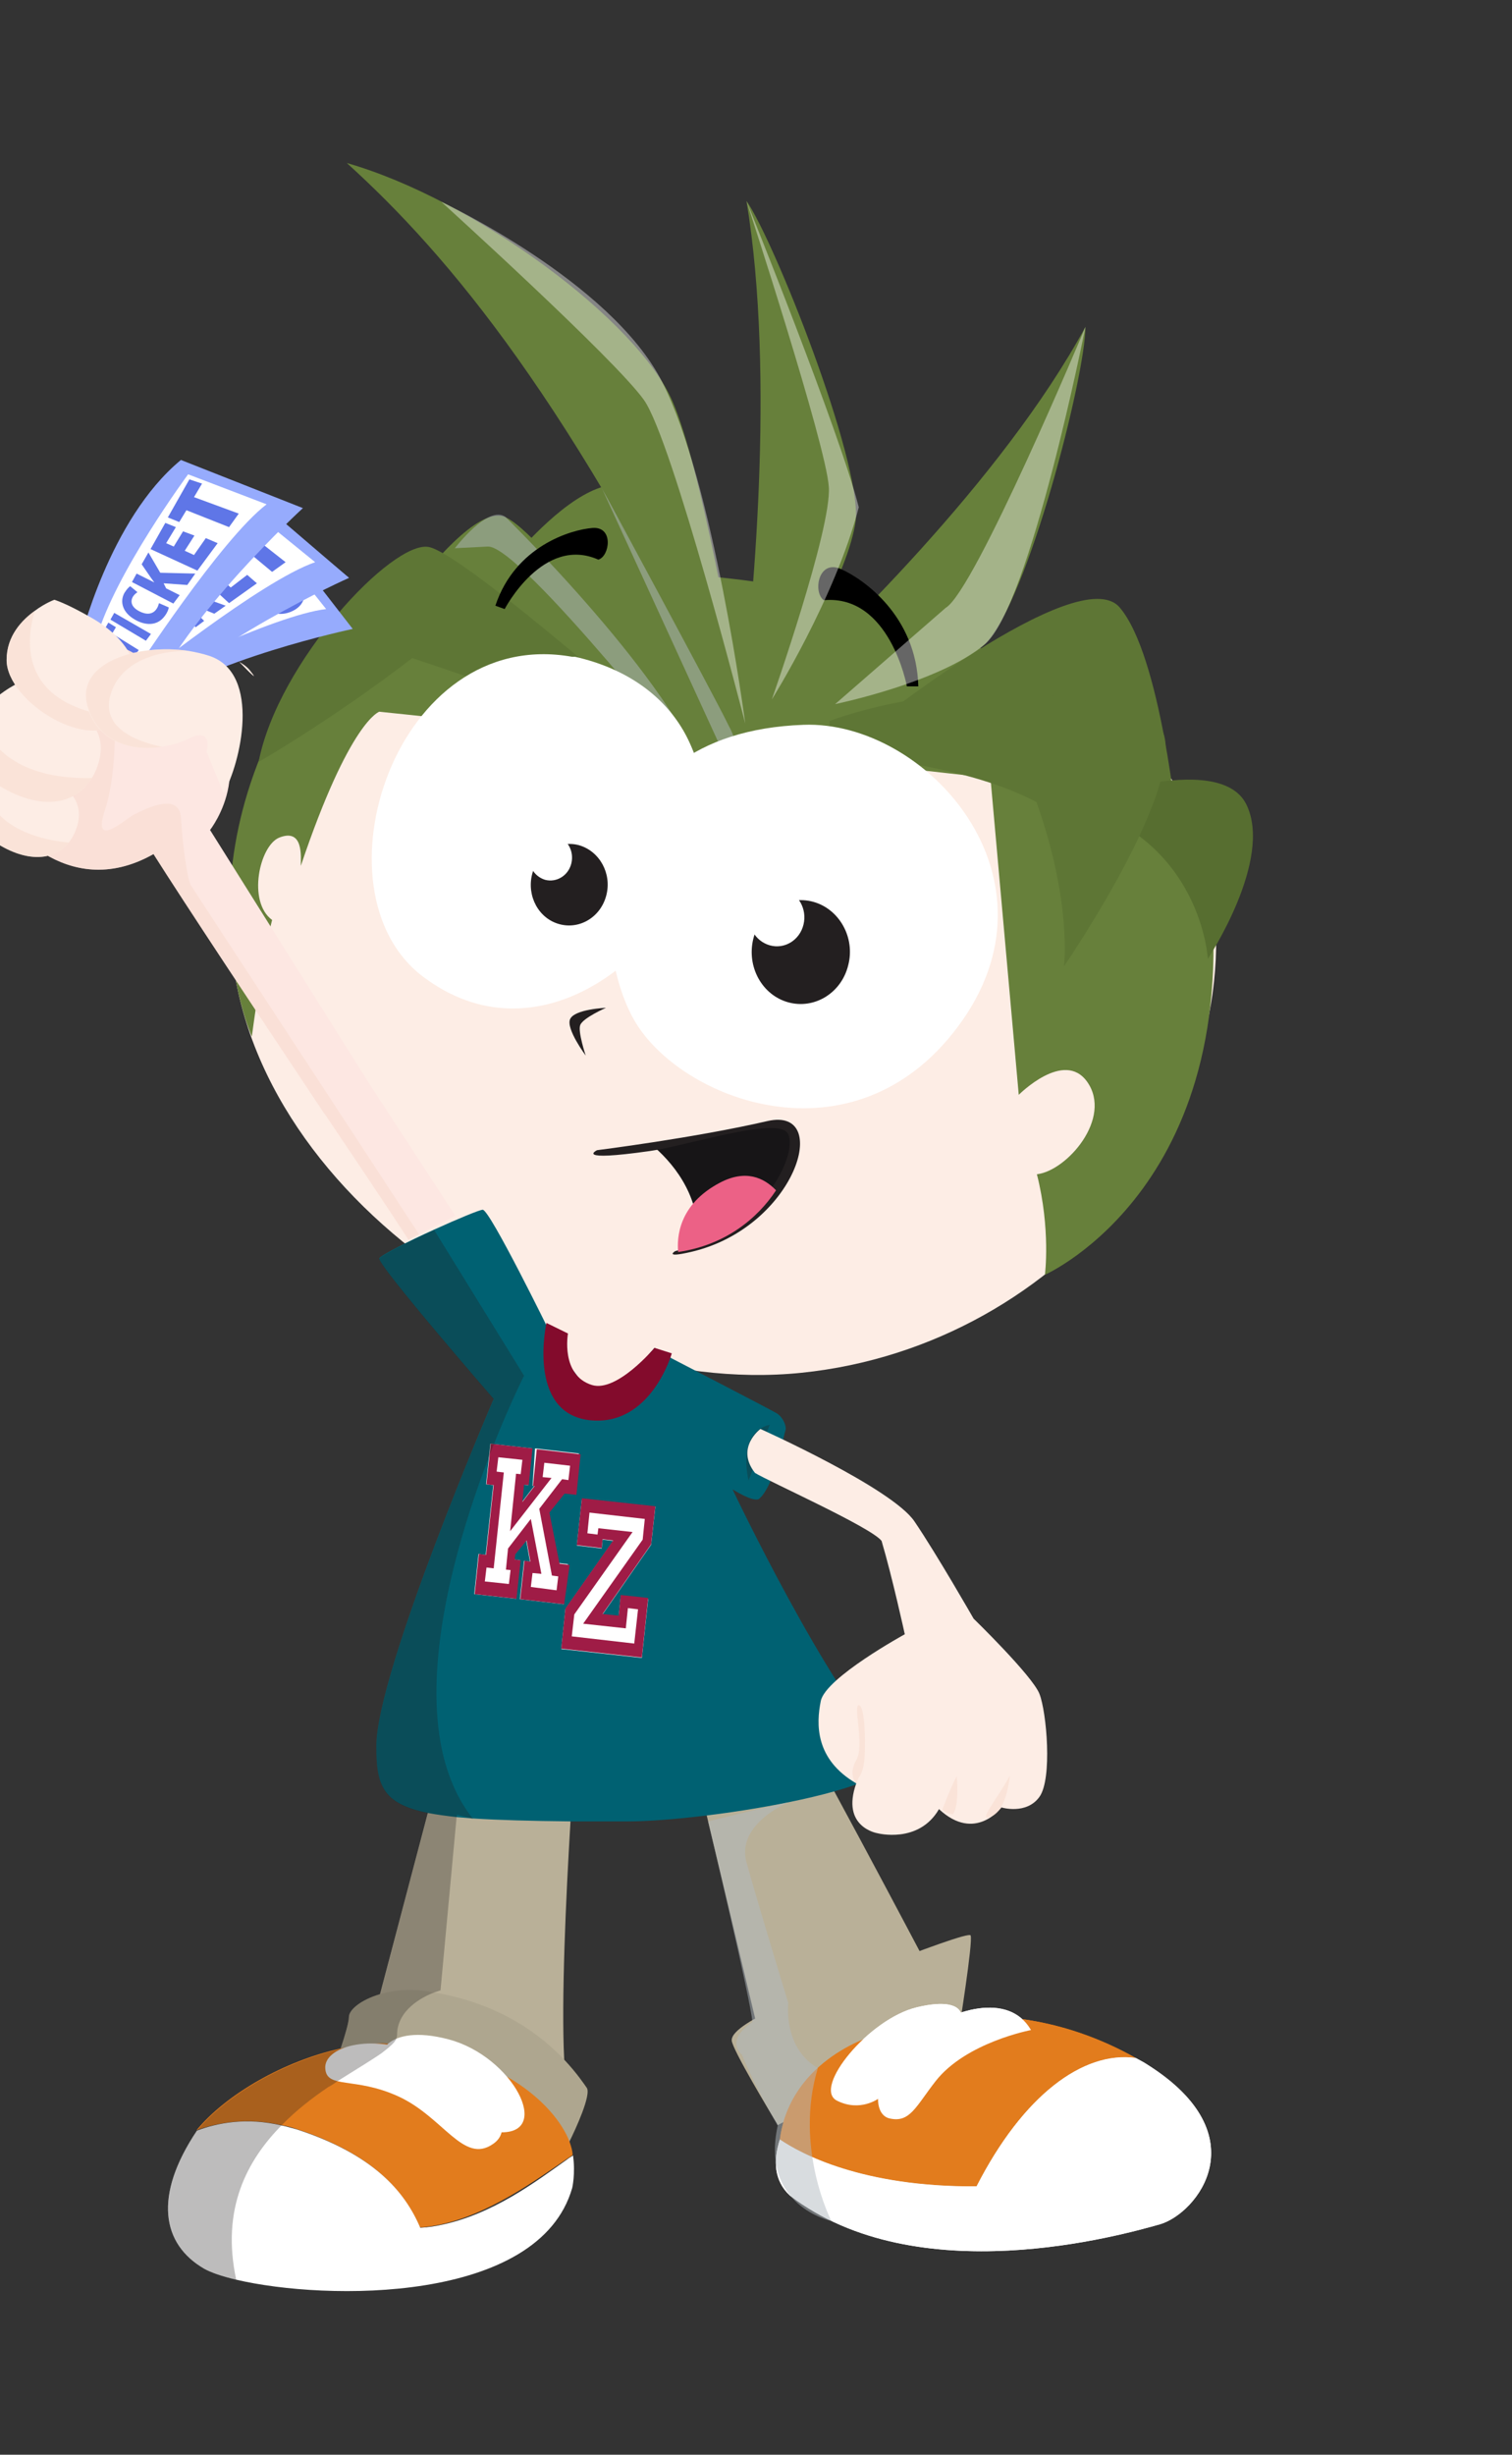 <?xml version="1.0" encoding="UTF-8"?> <svg xmlns="http://www.w3.org/2000/svg" width="540" height="876" viewBox="0 0 540 876" fill="none"><rect x="0" y="0" width="540" height="876" fill="#333333" stroke="none"/> <g clip-path="url(#clip0_106_1736)"> <g clip-path="url(#clip1_106_1736)"> <path d="M201.792 454.923C201.792 454.923 198.324 475.273 200.435 482.81C202.394 490.498 209.178 495.924 209.178 495.924C209.178 495.924 228.171 501.803 239.025 466.831C219.428 463.364 201.792 454.923 201.792 454.923Z" fill="#FDEDE5"></path> <path d="M172.246 195.346C172.246 195.346 86.173 229.263 82.404 323.929C78.485 418.594 191.993 499.542 286.207 489.895C380.42 480.247 450.967 392.817 430.918 305.99C414.337 233.484 303.24 211.023 172.246 195.346Z" fill="#FDEDE5"></path> <path d="M124.461 219.314C221.991 187.508 374.089 202.129 431.069 305.99C447.349 422.212 373.185 454.923 373.185 454.923C373.185 454.923 375.295 438.643 370.321 419.046C381.023 417.84 397.454 398.998 388.259 386.034C379.968 374.427 363.839 390.707 363.839 390.707L353.739 277.651L239.628 264.838L135.466 253.985C135.466 253.985 124.914 257.15 107.428 309.005C107.428 305.84 108.483 295.438 99.74 298.905C92.655 301.77 88.284 321.818 97.177 328.3C93.559 342.168 89.942 369.905 89.942 369.905C89.942 369.905 57.231 297.85 124.461 219.314Z" fill="#67803B"></path> <path d="M261.636 274.486C261.636 274.486 250.18 207.255 232.392 179.971C214.755 152.837 172.397 212.682 172.397 212.682C172.397 212.682 222.293 268.607 261.636 274.486Z" fill="#67803B"></path> <path opacity="0.5" d="M214.756 173.79L257.566 267.099C257.566 267.099 266.761 272.074 260.581 259.562C254.401 247.05 214.756 173.79 214.756 173.79Z" fill="#B3BBC1"></path> <path d="M251.838 271.32C251.838 271.32 196.968 192.332 180.688 184.644C164.408 176.805 121.748 247.051 121.748 247.051C121.748 247.051 235.558 265.441 251.838 271.32Z" fill="#67803B"></path> <path opacity="0.5" d="M251.838 278.254C251.838 278.254 185.964 194.442 174.206 195.045C162.448 195.648 162.448 195.648 162.448 195.648C162.448 195.648 174.357 179.971 180.537 184.493C180.688 184.644 241.286 243.885 251.838 278.254Z" fill="#B3BBC1"></path> <path d="M264.349 253.683C268.721 218.56 277.012 134.748 266.61 71.738C276.409 85.757 307.311 163.389 305.652 185.548C303.09 204.994 282.74 239.061 270.68 257.452C265.706 265.29 262.993 264.084 264.349 253.683Z" fill="#67803B"></path> <path d="M272.942 252.025C298.568 228.66 357.809 171.529 387.656 116.659C387.656 133.995 367.155 214.49 351.78 229.866C337.459 242.83 298.266 253.834 276.107 259.261C266.912 261.672 265.254 258.959 272.942 252.025Z" fill="#67803B"></path> <path d="M266.158 258.205C261.786 232.429 250.179 166.253 240.23 143.34C227.87 114.398 169.231 71.135 123.858 58.172C160.639 91.486 204.053 143.491 260.581 259.562C265.103 264.386 267.213 264.687 266.158 258.205Z" fill="#67803B"></path> <path d="M245.507 268.004C245.507 268.004 166.217 197.607 153.102 195.196C140.138 192.784 99.287 236.197 92.353 271.923C122.652 254.135 147.223 234.841 147.223 234.841L245.507 268.004Z" fill="#5E7635"></path> <path d="M205.409 234.388C241.286 242.528 258.018 271.923 248.22 306.443C238.271 340.962 191.993 379.703 150.841 348.349C110.744 317.748 141.193 223.083 204.354 234.388" fill="white"></path> <path d="M216.565 319.407C214.605 327.245 207.068 331.767 199.832 329.808C192.446 327.848 188.074 319.859 190.034 312.02C191.994 304.332 199.531 299.659 206.766 301.619C214.153 303.729 218.524 311.719 216.565 319.407Z" fill="#231F20"></path> <path d="M323.893 244.94C323.893 244.94 317.863 212.079 294.197 214.189C290.277 211.325 292.237 199.567 300.226 203.034C308.215 206.501 327.36 219.766 327.963 244.94H323.893V244.94Z" fill="black"></path> <path d="M180.236 217.355C180.236 217.355 193.953 190.975 213.7 199.718C217.77 198.512 219.278 187.809 211.59 188.412C203.902 189.015 184.004 194.894 176.919 216.149L180.236 217.355Z" fill="black"></path> <path d="M274.148 400.957C261.486 402.616 245.808 408.042 233.749 409.399C241.588 416.333 250.481 427.94 249.276 444.522C280.931 435.025 297.061 398.093 274.148 400.957Z" fill="#171517"></path> <path d="M246.713 446.783C284.096 438.19 297.512 394.777 274.148 400.053C248.069 406.083 213.248 410.454 213.248 410.454C213.248 410.454 204.505 414.675 232.091 410.756C245.054 408.947 276.409 398.696 281.082 404.123C285.604 409.55 274.901 437.889 241.135 446.481C241.135 446.481 236.914 449.044 246.713 446.783Z" fill="#231F20"></path> <path d="M277.163 424.774C272.791 420.252 266.309 417.237 257.114 422.061C242.191 429.9 241.738 441.808 242.191 446.783C258.923 444.371 270.53 434.874 277.163 424.774Z" fill="#EC6186"></path> <path d="M203.751 649.982C202.093 677.417 200.435 713.746 201.49 734.85C201.792 739.673 202.093 743.593 202.696 746.457C193.35 742.387 184.607 739.221 176.618 736.659C161.544 731.835 149.032 729.423 141.194 728.066C140.892 728.066 140.742 728.066 140.44 727.916C134.863 727.011 131.697 726.86 131.697 726.86L135.767 711.485L152.801 646.967L158.227 626.014L162.75 609.131L206.163 613.503C206.163 613.654 204.957 629.18 203.751 649.982Z" fill="#B9B098"></path> <path d="M245.055 617.12L270.681 724.448L331.128 701.385C331.128 701.385 284.549 613.05 278.519 604.91C263.747 607.473 245.055 617.12 245.055 617.12Z" fill="#B9B098"></path> <path d="M203.299 764.395C202.847 765.299 202.696 765.752 202.696 765.752C202.696 765.752 194.255 763.49 182.648 760.476C181.592 760.174 180.386 759.873 179.181 759.571C177.221 759.119 175.261 758.516 173.302 758.064C165.463 755.953 156.871 753.843 148.58 751.733C135.013 748.416 122.803 745.552 117.226 744.799C116.924 744.799 116.774 744.799 116.623 744.799C116.623 744.799 117.075 743.593 117.829 741.633C118.733 739.07 120.241 735.302 121.447 731.533C121.447 731.383 121.447 731.383 121.597 731.232C123.255 726.257 124.612 721.584 124.612 719.775C124.612 717.213 128.984 713.595 135.767 711.635C140.289 710.279 146.017 709.676 152.198 710.58C153.102 710.731 154.007 710.882 154.911 711.032C178.728 714.952 193.35 726.408 201.49 735C206.163 739.975 208.726 743.894 209.48 744.949C211.439 747.21 205.41 760.174 203.299 764.395Z" fill="#AEA68F"></path> <path d="M277.765 758.365C277.765 758.365 277.615 758.214 277.464 757.762C275.052 753.843 261.636 731.533 261.335 728.217C261.033 724.448 270.982 719.625 274.751 717.665C278.519 715.705 345.75 688.421 346.654 690.682C347.559 692.943 342.433 724.75 342.433 724.75L277.765 758.365Z" fill="#B9B098"></path> <path d="M224.252 649.982C216.866 649.982 209.931 649.982 203.751 649.982C189.431 649.831 177.974 649.53 168.93 648.927C166.819 648.776 165.011 648.626 163.202 648.475C159.282 648.023 155.815 647.57 152.8 646.967C136.52 643.651 134.41 637.018 134.41 623.15C134.41 596.62 176.316 499.241 176.316 499.241C176.316 499.241 134.561 451.154 135.465 449.044C135.917 447.989 145.716 443.014 155.062 438.794C163.352 435.025 171.342 431.709 172.397 431.709C174.959 431.709 196.515 475.725 196.515 475.725C196.515 475.725 208.575 498.487 214.604 497.583C220.634 496.678 233.749 481.001 233.749 481.001L239.929 484.77C239.929 484.77 274.599 502.708 277.162 504.215C279.875 505.723 281.081 509.491 280.478 510.546C280.026 511.602 276.559 530.595 270.982 534.967C268.721 536.022 261.937 531.65 261.636 531.5C262.239 532.856 295.703 602.951 317.41 624.959C329.922 637.471 253.043 649.982 224.252 649.982Z" fill="#006172"></path> <path opacity="0.3" d="M267.364 528.334C267.364 528.334 262.842 511.3 274.901 508.436Z" fill="#231F20"></path> <path d="M271.585 509.943C271.585 509.943 318.617 531.047 326.606 542.956C334.595 554.714 347.71 577.626 347.71 577.626C347.71 577.626 368.663 597.976 371.225 604.458C373.788 610.94 375.898 634.757 371.225 641.239C366.552 647.721 357.659 645.008 357.659 645.008C357.659 645.008 348.313 657.67 335.349 645.611C328.113 658.122 313.341 654.203 313.341 654.203C313.341 654.203 300.226 652.092 305.804 636.415C291.031 627.823 291.483 615.161 293.141 607.021C294.799 598.73 323.139 583.204 323.139 583.204C323.139 583.204 318.617 562.552 314.848 549.89C311.23 545.066 274.148 528.485 269.626 525.62C262.541 516.576 271.585 509.943 271.585 509.943Z" fill="#FDEDE5"></path> <path d="M405.594 734.397C356.151 706.661 313.038 726.106 313.038 726.106C313.038 726.106 282.438 734.246 278.519 763.49C286.056 768.615 308.064 780.524 348.764 780.223C365.346 747.813 386.751 731.835 405.594 734.397Z" fill="#E27C1D"></path> <path d="M282.136 783.539C327.66 818.36 400.77 797.558 414.186 793.789C427.451 790.021 449.912 762.134 409.814 736.809C408.458 735.905 406.95 735.151 405.594 734.397C386.751 731.835 365.346 747.813 348.764 780.223C308.064 780.524 286.056 768.615 278.519 763.49C276.107 771.027 276.408 778.263 282.136 783.539Z" fill="white"></path> <path d="M337.761 728.669C345.298 723.544 348.463 711.334 327.51 716.308C310.326 720.378 290.126 745.1 298.869 749.622C307.16 753.843 313.793 748.868 313.793 748.868C318.315 743.743 325.4 736.658 325.4 736.658L337.761 728.669Z" fill="white"></path> <path d="M368.21 724.449C368.21 724.449 344.996 728.82 334.143 742.688C327.058 751.733 324.947 757.762 317.561 755.953C310.928 754.295 311.381 738.618 328.264 725.956C339.871 717.213 360.221 710.58 368.21 724.449Z" fill="white"></path> <path d="M405.594 734.397C356.151 706.661 313.038 726.106 313.038 726.106C313.038 726.106 282.438 734.246 278.519 763.49C286.056 768.615 308.064 780.524 348.764 780.223C365.346 747.813 386.751 731.835 405.594 734.397Z" fill="#E27C1D"></path> <path d="M282.136 783.539C327.66 818.36 400.77 797.558 414.186 793.789C427.451 790.021 449.912 762.134 409.814 736.809C408.458 735.905 406.95 735.151 405.594 734.397C386.751 731.835 365.346 747.813 348.764 780.223C308.064 780.524 286.056 768.615 278.519 763.49C276.107 771.027 276.408 778.263 282.136 783.539Z" fill="white"></path> <path d="M337.761 728.669C345.298 723.544 348.463 711.334 327.51 716.308C310.326 720.378 290.126 745.1 298.869 749.622C307.16 753.843 313.793 748.868 313.793 748.868C318.315 743.743 325.4 736.658 325.4 736.658L337.761 728.669Z" fill="white"></path> <path d="M368.21 724.449C368.21 724.449 344.996 728.82 334.143 742.688C327.058 751.733 324.947 757.762 317.561 755.953C310.928 754.295 311.381 738.618 328.264 725.956C339.871 717.213 360.221 710.58 368.21 724.449Z" fill="white"></path> <path d="M204.505 769.068C203.751 769.52 202.998 770.123 202.244 770.575C191.391 777.962 174.206 790.624 156.117 794.091C155.514 794.242 154.911 794.242 154.459 794.392C153.705 794.543 152.952 794.543 152.198 794.694C151.444 794.845 150.69 794.845 149.937 794.845C144.209 781.73 133.054 768.616 105.77 759.722C103.961 759.119 102.302 758.667 100.494 758.365C87.831 755.501 77.43 757.612 70.195 760.174C80.746 747.361 101.549 735.453 121.447 731.081C121.899 730.93 122.2 730.93 122.653 730.78C126.572 730.026 130.34 729.423 134.109 729.272C135.616 729.121 137.124 729.121 138.631 729.272C139.083 729.272 139.686 729.272 140.289 729.272C141.194 729.272 142.098 729.423 143.003 729.423C159.283 731.232 171.644 735.603 180.989 741.03C193.802 748.416 200.887 757.612 203.45 764.395C204.053 766.204 204.505 767.711 204.505 769.068Z" fill="#E27C1D"></path> <path d="M204.354 780.826C192.445 822.129 116.321 821.074 84.364 813.537C79.239 812.331 75.32 810.974 72.908 809.617C57.834 800.874 54.668 783.69 70.345 760.325C77.581 757.612 87.982 755.501 100.644 758.516C102.302 758.818 104.111 759.421 105.92 759.873C133.204 768.766 144.51 781.881 150.087 794.995C150.841 794.995 151.595 794.845 152.348 794.845C153.102 794.694 153.856 794.694 154.609 794.543C155.212 794.392 155.815 794.392 156.268 794.242C175.713 790.624 191.692 778.263 202.394 770.726C203.148 770.123 203.902 769.671 204.656 769.219C205.56 775.851 204.354 780.826 204.354 780.826Z" fill="white"></path> <path d="M159.584 742.236C145.565 735.453 140.892 738.618 137.274 736.658C133.506 734.699 137.274 721.735 160.187 727.765C183.1 733.794 197.722 761.832 178.276 760.928C171.342 761.079 170.89 747.512 159.584 742.236Z" fill="white"></path> <path d="M142.249 748.115C126.722 741.03 116.623 745.552 116.171 738.166C115.568 730.779 131.546 725.202 150.841 733.041C170.136 740.879 186.567 758.064 176.015 765.148C165.463 772.384 158.378 755.501 142.249 748.115Z" fill="white"></path> <path d="M190.184 530.293H190.787L186.416 536.022L187.019 529.841L188.677 529.992L190.034 516.877L175.11 515.219L173.603 529.69L176.165 529.992L173.452 554.864L170.889 554.563L169.382 568.883L184.305 570.541L185.813 556.824L183.703 556.522L183.853 554.713L187.923 549.739L189.28 557.276L187.17 556.975L185.662 570.692L201.339 572.501L202.847 558.181L199.229 557.728L195.611 539.489L201.038 532.705L205.259 533.157L206.766 518.686L191.089 516.877L190.184 530.293Z" fill="white"></path> <path d="M220.936 576.722L215.208 576.119L232.543 551.246L234.05 537.68L207.821 534.816L206.012 551.548L214.906 552.603L215.208 549.438L218.976 549.89L201.942 574.159L200.435 588.48L229.227 591.645L231.488 570.692L221.689 569.637L220.936 576.722Z" fill="white"></path> <path d="M201.49 572.501L185.813 570.692L187.32 556.975L189.431 557.276L188.074 549.739L184.004 554.713L183.853 556.522L185.964 556.824L184.456 570.541L169.533 568.883L171.04 554.563L173.603 554.864L176.316 529.992L173.754 529.69L175.261 515.219L190.184 516.877L188.828 529.992L187.17 529.841L186.567 536.022L190.938 530.293H190.335L191.692 517.179L207.369 518.988L205.862 533.459L201.641 533.007L196.214 539.79L199.832 558.03L203.45 558.482L201.49 572.501ZM198.777 567.526L199.38 562.552L197.119 562.251L192.596 538.433L200.736 527.882L202.997 528.183L203.6 523.058L194.405 522.003L193.802 527.128L196.968 527.429L182.195 546.423L184.306 525.922L185.964 526.073L186.567 520.947L177.974 520.043L177.371 525.168L179.934 525.47L176.316 559.688L173.754 559.386L173.151 564.361L181.743 565.265L182.346 560.291L180.688 560.14L181.441 552.603L189.581 542.051L193.35 561.648L190.184 561.346L189.581 566.321L198.777 567.526Z" fill="#9F1C46"></path> <path d="M229.226 591.494L200.435 588.329L201.942 574.008L218.976 549.739L215.207 549.287L214.906 552.452L206.012 551.397L207.821 534.665L234.05 537.529L232.543 551.096L215.207 575.968L220.936 576.571L221.689 569.185L231.488 570.24L229.226 591.494ZM226.513 586.52L227.87 574.31L224.252 573.858L223.498 581.093L208.273 579.435L229.528 549.437L230.282 542.051L210.534 539.79L209.781 547.176L213.399 547.629L213.7 545.367L225.91 546.724L205.108 576.119L204.203 583.957L226.513 586.52Z" fill="#9F1C46"></path> <path d="M239.929 482.961C239.929 482.961 232.392 509.491 210.233 506.778C188.074 503.914 195.159 472.107 195.159 472.107L202.847 475.876C202.847 475.876 200.133 490.799 211.439 494.266C220.333 496.98 233.749 481.001 233.749 481.001L239.929 482.961Z" fill="#830B2C"></path> <path d="M204.053 308.101C202.998 312.472 198.777 315.035 194.707 313.98C190.637 312.774 188.074 308.402 189.13 304.031C190.185 299.659 194.406 297.097 198.476 298.152C202.696 299.358 205.108 303.729 204.053 308.101Z" fill="white"></path> <path opacity="0.4" d="M266.611 71.738C266.611 71.738 295.101 158.867 296.005 173.79C297.06 188.714 275.655 249.613 275.655 249.613C275.655 249.613 298.266 213.586 306.708 181.026C299.925 154.194 266.611 71.738 266.611 71.738Z" fill="white"></path> <path opacity="0.4" d="M387.656 116.659C387.656 116.659 348.162 210.873 337.761 216.902L298.266 251.271C298.266 251.271 335.65 243.584 351.78 229.866C367.909 216.149 387.656 116.659 387.656 116.659Z" fill="white"></path> <path opacity="0.5" d="M281.534 643.199C281.534 643.199 262.842 650.887 266.611 664.604C270.379 678.321 281.534 714.801 281.534 714.801C281.534 714.801 279.574 730.779 292.086 738.015C283.494 766.505 296.91 792.583 296.91 792.583C296.91 792.583 271.434 787.307 277.765 758.516C269.625 744.798 264.952 733.191 264.952 733.191C264.952 733.191 258.621 728.518 268.721 721.584C268.118 713.746 252.893 649.982 252.893 649.982C252.893 649.982 272.942 645.008 281.534 643.199Z" fill="#B3BBC1"></path> <path d="M308.215 261.22C308.215 261.22 385.094 199.567 399.866 216.751C414.639 233.936 420.518 295.891 420.518 295.891C420.518 295.891 397.907 263.029 377.255 261.22C356.453 259.411 308.215 261.22 308.215 261.22Z" fill="#5E7635"></path> <path d="M382.983 286.997C382.983 286.997 435.14 267.25 445.089 286.997C454.887 306.744 431.371 342.168 431.371 342.168C431.371 342.168 429.11 299.508 382.983 286.997Z" fill="#576E30"></path> <path d="M296.307 257.301C296.307 257.301 354.343 234.388 412.529 257.301C430.316 271.622 379.969 344.882 379.969 344.882C379.969 344.882 382.983 322.271 370.17 286.243C342.585 271.471 296.307 269.059 296.307 269.059V257.301V257.301Z" fill="#5E7635"></path> <path d="M286.961 258.658C330.826 256.999 381.928 313.678 341.831 366.739C304.447 416.333 243.095 392.516 226.664 364.327C210.535 336.742 208.123 261.522 286.961 258.658Z" fill="white"></path> <path opacity="0.4" d="M266.159 258.205C266.159 258.205 240.231 157.209 229.981 142.737C219.73 128.266 157.625 72.04 157.625 72.04C157.625 72.04 218.072 100.228 236.463 136.255C254.853 172.132 266.159 258.205 266.159 258.205Z" fill="white"></path> <path opacity="0.5" d="M306.708 608.528C308.819 608.528 309.12 620.437 308.819 626.467C308.517 632.647 306.708 634.305 306.708 634.305L305.804 636.415C305.804 636.415 302.789 633.401 305.804 628.125C308.819 622.999 304.598 608.528 306.708 608.528Z" fill="#F9DACD"></path> <path opacity="0.5" d="M341.68 633.853C341.68 633.853 342.735 644.254 340.323 647.42C337.911 647.269 336.555 645.761 336.555 645.761C336.555 645.761 339.419 638.074 341.68 633.853Z" fill="#F9DACD"></path> <path opacity="0.5" d="M360.673 633.702C360.673 633.702 359.618 645.912 354.191 648.173C348.765 650.585 355.247 643.35 360.673 633.702Z" fill="#F9DACD"></path> <path d="M302.94 344.429C300.528 354.378 290.88 360.257 281.534 357.695C272.188 355.132 266.611 345.032 269.023 335.083C271.435 325.135 281.082 319.256 290.428 321.818C299.774 324.381 305.502 334.631 302.94 344.429Z" fill="#231F20"></path> <path d="M286.961 329.958C285.604 335.536 280.178 338.852 274.902 337.344C269.626 335.837 266.46 330.26 267.817 324.682C269.173 319.105 274.6 315.788 279.876 317.296C285.152 318.803 288.318 324.381 286.961 329.958Z" fill="white"></path> <path d="M216.414 359.654C216.414 359.654 205.108 360.107 203.601 363.724C202.094 367.191 209.178 376.688 209.178 376.688C209.178 376.688 206.314 368.096 207.219 365.835C208.123 363.272 216.414 359.654 216.414 359.654Z" fill="#231F20"></path> <path d="M72.757 264.989C72.757 264.989 50.749 267.853 43.513 283.982Z" fill="#FDEDE5"></path> <path d="M41.403 225.042C41.403 225.042 69.743 195.497 99.891 190.824L125.969 224.439C125.969 224.439 74.265 235.293 51.352 252.929L41.403 225.042Z" fill="#96ABFD"></path> <path d="M51.503 242.528C51.503 242.528 97.931 219.465 116.473 217.354L99.439 195.949C99.439 195.949 62.658 211.476 46.679 226.55L51.503 242.528Z" fill="white"></path> <path d="M48.187 227.153C48.488 226.851 49.242 226.399 49.995 225.947C50.9 225.495 51.503 225.344 52.106 225.495C52.859 225.645 53.613 226.097 54.065 227.153C54.518 228.057 54.668 229.112 54.065 229.866C55.121 229.866 56.025 230.62 56.779 231.826C57.231 232.881 57.382 233.785 57.231 234.539C57.08 235.293 56.327 236.046 54.819 236.649C54.065 236.951 53.462 237.102 53.01 237.102L48.187 227.153ZM51.654 230.017L51.955 229.866C52.709 229.565 52.859 228.962 52.558 228.208C52.257 227.605 51.804 227.303 51.201 227.605C50.9 227.756 50.749 227.906 50.749 227.906L51.654 230.017ZM53.764 234.539C53.915 234.539 54.065 234.388 54.216 234.388C54.819 234.087 55.121 233.484 54.668 232.579C54.216 231.675 53.613 231.524 52.859 231.826L52.407 231.976L53.764 234.539Z" fill="#5F76E7"></path> <path d="M62.959 233.634C60.548 234.539 57.985 232.429 56.327 229.414C54.669 226.248 54.819 223.083 56.93 221.877C59.342 220.52 62.055 222.63 63.713 225.796C65.823 229.564 65.522 232.73 62.959 233.634ZM61.754 231.223C62.809 230.77 62.658 229.112 61.452 227.002C60.397 225.042 59.04 223.836 58.136 224.288C57.231 224.741 57.382 226.55 58.286 228.358C59.492 230.469 60.849 231.524 61.754 231.223Z" fill="#5F76E7"></path> <path d="M61.904 219.465L64.165 218.259L69.29 227.605L73.059 226.098L74.717 228.962L68.386 231.374L61.904 219.465Z" fill="#5F76E7"></path> <path d="M79.842 220.369L75.923 222.178L77.28 224.59L81.802 222.781L83.611 225.796L76.074 228.66L68.838 215.998L75.32 212.531L76.978 215.395L72.908 217.354L74.114 219.465L78.034 217.656L79.842 220.369Z" fill="#5F76E7"></path> <path d="M81.349 213.134L78.334 214.641L76.525 211.626L85.871 206.501L87.831 209.667L84.364 211.325L91.298 222.48L87.68 223.836L81.349 213.134Z" fill="#5F76E7"></path> <path d="M103.659 218.41C98.685 220.369 93.71 217.807 91.148 213.586C88.434 209.365 88.886 204.692 93.258 202.28C98.233 199.567 103.508 201.828 106.523 206.2C110.292 211.475 109.086 216.299 103.659 218.41ZM101.549 214.943C103.659 214.038 103.659 211.476 101.7 208.611C99.891 205.898 97.328 204.541 95.218 205.597C93.258 206.501 93.409 209.064 95.067 211.626C96.876 214.34 99.438 215.847 101.549 214.943Z" fill="#5F76E7"></path> <path d="M33.715 225.645C33.715 225.645 57.683 187.508 89.037 175.75L124.612 206.2C124.612 206.2 71.401 229.414 50.598 253.532L33.715 225.645Z" fill="#96ABFD"></path> <path d="M48.488 242.076C48.488 242.076 93.409 206.953 112.704 200.471L89.64 181.327C89.64 181.327 53.613 206.2 39.745 226.097L48.488 242.076Z" fill="white"></path> <path d="M41.403 226.248C41.705 225.796 42.308 225.193 43.062 224.59C43.966 223.836 44.569 223.535 45.323 223.535C46.076 223.535 46.981 223.987 47.885 224.892C48.488 225.796 48.941 226.851 48.488 227.906C49.544 227.605 50.749 228.208 51.805 229.565C52.558 230.62 52.86 231.524 52.86 232.429C52.86 233.333 52.257 234.238 50.749 235.142C49.996 235.594 49.393 235.896 48.941 236.046L41.403 226.248ZM45.775 228.66L46.076 228.359C46.83 227.756 46.83 227.153 46.378 226.55C45.926 225.947 45.323 225.796 44.87 226.248C44.569 226.399 44.418 226.55 44.418 226.7L45.775 228.66ZM49.242 233.032C49.393 233.032 49.544 232.881 49.694 232.73C50.297 232.278 50.448 231.675 49.694 230.771C48.941 229.866 48.187 229.866 47.584 230.318L47.132 230.62L49.242 233.032Z" fill="#5F76E7"></path> <path d="M58.889 230.017C56.477 231.524 53.161 229.866 50.9 226.851C48.488 223.836 47.885 220.369 49.845 218.711C52.106 216.751 55.573 218.41 57.985 221.274C61 225.042 61.452 228.359 58.889 230.017ZM57.08 227.605C58.136 226.851 57.533 225.193 55.874 223.083C54.367 221.274 52.558 220.219 51.654 220.972C50.749 221.726 51.352 223.535 52.86 225.344C54.367 227.303 56.025 228.208 57.08 227.605Z" fill="#5F76E7"></path> <path d="M54.518 215.093L56.629 213.284L64.166 222.178L67.784 219.766L70.195 222.48L64.015 226.399L54.518 215.093Z" fill="#5F76E7"></path> <path d="M73.964 211.928L70.044 214.641L72.155 216.902L76.677 213.887L79.24 216.751L71.703 221.575L61.151 209.516L67.331 204.24L69.743 206.953L65.824 209.968L67.633 211.928L71.401 209.064L73.964 211.928Z" fill="#5F76E7"></path> <path d="M73.964 203.788L71.1 206.049L68.537 203.185L77.581 195.648L80.445 198.663L77.129 201.376L87.078 211.777L83.46 214.038L73.964 203.788Z" fill="#5F76E7"></path> <path d="M99.137 204.541C94.163 207.707 88.284 206.049 84.516 202.13C80.747 198.21 80.144 193.085 84.365 189.467C89.189 185.397 95.369 186.754 99.59 190.673C104.715 195.648 104.564 201.074 99.137 204.541ZM96.273 201.225C98.384 199.718 97.781 197.004 95.067 194.442C92.505 191.879 89.339 190.975 87.38 192.633C85.571 194.14 86.174 196.854 88.585 199.266C90.997 201.677 94.012 202.582 96.273 201.225Z" fill="#5F76E7"></path> <path d="M33.866 226.701C33.866 226.701 57.382 188.261 88.585 176.202L124.613 206.2C124.613 206.2 71.702 230.017 51.202 254.437L33.866 226.701Z" fill="#96ABFD"></path> <path d="M48.79 242.981C48.79 242.981 93.258 207.255 112.553 200.622L89.188 181.629C89.188 181.629 53.463 206.953 39.896 227.002L48.79 242.981Z" fill="white"></path> <path d="M43.965 228.962L42.157 230.469L40.348 228.208L45.774 223.234L47.885 225.646L45.925 227.304L53.161 235.896L51.05 237.403L43.965 228.962Z" fill="#5F76E7"></path> <path d="M48.789 220.52L58.889 231.826L56.477 233.635L46.829 222.48L48.789 220.52Z" fill="#5F76E7"></path> <path d="M67.933 224.741C67.783 225.344 67.029 226.248 65.672 227.153C61.904 229.866 57.834 228.208 55.12 225.193C51.653 221.274 51.955 217.354 54.517 214.943C55.573 214.038 56.628 213.435 57.231 213.284L59.04 216.149C58.437 216.299 57.683 216.601 56.929 217.204C55.573 218.41 55.271 220.52 57.382 222.781C59.341 224.892 61.602 225.494 63.411 223.987C64.014 223.535 64.617 222.781 64.919 222.178L67.933 224.741Z" fill="#5F76E7"></path> <path d="M58.135 211.928L60.697 209.516L65.672 214.49C65.521 213.888 65.22 213.285 65.069 212.531L63.411 207.104L67.029 203.788L68.838 211.928L80.595 216.149L76.525 219.013L68.838 215.847L69.139 217.807L72.907 221.575L69.893 223.836L58.135 211.928Z" fill="#5F76E7"></path> <path d="M84.666 203.185L79.691 207.255L82.404 209.667L88.283 205.145L91.751 208.159L81.802 215.244L68.235 202.733L76.224 195.497L79.39 198.21L74.415 202.431L76.676 204.391L81.5 200.321L84.666 203.185Z" fill="#5F76E7"></path> <path d="M84.666 193.688L80.897 196.854L77.581 194.14L89.037 183.589L92.806 186.453L88.585 190.07L102.001 200.622L97.177 204.089L84.666 193.688Z" fill="#5F76E7"></path> <path d="M28.439 229.263C28.439 229.263 38.84 185.397 64.617 164.143L108.181 181.327C108.181 181.327 65.371 220.52 53.462 250.065L28.439 229.263Z" fill="#96ABFD"></path> <path d="M47.885 240.117C47.885 240.117 78.938 192.332 95.218 179.971L67.18 169.268C67.18 169.268 41.102 204.542 34.469 227.756L47.885 240.117Z" fill="white"></path> <path d="M38.84 228.359L37.635 230.318L35.072 228.66L38.69 222.178L41.403 223.836L40.046 226.097L49.543 231.976L48.036 234.087L38.84 228.359Z" fill="#5F76E7"></path> <path d="M40.8 218.711L53.914 226.248L52.106 228.66L39.443 221.123L40.8 218.711Z" fill="#5F76E7"></path> <path d="M60.246 216.752C60.246 217.355 59.794 218.561 58.889 219.766C56.176 223.535 51.805 223.234 48.187 221.123C43.664 218.561 42.76 214.641 44.418 211.626C45.172 210.421 45.926 209.516 46.529 209.215L49.091 211.325C48.639 211.626 47.885 212.229 47.433 212.983C46.529 214.641 46.83 216.601 49.694 218.108C52.257 219.465 54.518 219.314 55.875 217.355C56.327 216.752 56.628 215.847 56.779 215.244L60.246 216.752Z" fill="#5F76E7"></path> <path d="M47.131 207.707L48.789 204.692L55.121 207.858C54.668 207.255 54.367 206.803 53.915 206.2L50.598 201.376L53.01 197.155L57.231 204.391L69.743 204.692L66.878 208.762L58.437 208.159L59.341 209.968L64.165 212.38L61.904 215.395L47.131 207.707Z" fill="#5F76E7"></path> <path d="M69.441 191.126L65.974 196.552L69.29 198.06L73.511 192.03L77.732 193.839L70.496 203.637L53.764 195.949L59.04 186.603L62.808 188.111L59.341 193.839L62.054 195.045L65.371 189.618L69.441 191.126Z" fill="#5F76E7"></path> <path d="M66.577 182.081L64.014 186.302L59.944 184.644L67.632 171.077L72.154 172.584L69.29 177.408L85.269 183.287L81.802 188.111L66.577 182.081Z" fill="#5F76E7"></path> <path d="M145.716 442.411C146.771 443.919 145.716 442.411 145.716 442.411V442.411Z" fill="#FDE7E2"></path> <path d="M149.635 440.452L145.867 442.411C144.359 439.999 138.179 430.503 116.472 398.244C116.171 397.792 115.869 397.49 115.568 397.038C90.695 359.654 66.275 322.873 54.819 304.784C22.862 322.873 1.155 291.218 1.155 291.218C13.064 223.083 31.454 221.877 52.558 236.046C57.532 239.363 62.507 243.583 67.783 247.955C95.067 270.868 75.018 296.192 75.018 296.192L131.245 385.732L162.599 433.819L149.635 440.452Z" fill="#FDE7E2"></path> <path d="M145.867 442.411C146.771 443.919 145.716 442.411 145.867 442.411V442.411Z" fill="#FDE7E2"></path> <path opacity="0.5" d="M149.635 440.452L145.867 442.411C144.359 439.999 138.179 430.503 116.472 398.244C116.171 397.792 115.869 397.49 115.568 397.038C90.695 359.654 66.275 322.873 54.819 304.784C22.862 322.873 1.155 291.218 1.155 291.218C13.064 223.083 31.454 221.877 52.558 236.046C47.885 243.583 40.951 253.382 40.951 253.382C40.951 253.382 42.157 274.636 37.484 289.107C32.66 303.578 44.87 292.122 48.036 290.615C51.352 288.957 64.014 282.324 64.617 291.821C65.22 301.317 66.728 312.924 68.084 315.788C69.742 318.502 143.003 430.201 149.635 440.452Z" fill="#F9DACD"></path> <path d="M27.685 294.383C26.932 296.946 25.876 299.056 24.52 300.714C18.641 308.101 6.883 307.799 -5.478 297.85C-10 290.615 -8.342 284.887 -5.327 280.666C-1.408 275.239 4.923 272.375 4.923 272.375L14.269 276.897C14.269 276.897 31.303 280.817 27.685 294.383Z" fill="#FDEDE5"></path> <path opacity="0.5" d="M24.52 300.714C18.641 308.101 6.883 307.799 -5.478 297.85C-10 290.615 -8.342 284.887 -5.327 280.666C-5.327 280.515 -4.875 297.549 24.52 300.714Z" fill="#F9DACD"></path> <path d="M35.373 271.621C34.77 273.882 33.866 275.993 32.811 277.651C25.877 289.107 10.199 289.409 -6.533 275.993C-11.658 267.702 -10.452 260.919 -7.287 255.643C-2.614 247.955 6.582 243.734 6.582 243.734L18.49 249.462C18.49 249.613 39.895 254.588 35.373 271.621Z" fill="#FDEDE5"></path> <path opacity="0.5" d="M32.811 277.651C25.877 289.107 10.199 289.409 -6.533 275.993C-11.658 267.702 -10.452 260.919 -7.287 255.643C-4.724 263.933 3.868 278.254 32.811 277.651Z" fill="#F9DACD"></path> <path d="M43.514 256.095C43.363 256.095 43.363 256.095 43.514 256.095C33.263 269.662 2.21 250.517 2.361 235.443C2.361 227.002 7.788 221.274 12.461 217.957C16.079 215.244 19.395 214.038 19.395 214.038C19.395 214.038 23.314 215.093 32.51 220.369C48.187 229.263 53.613 242.528 43.514 256.095Z" fill="#FDEDE5"></path> <path opacity="0.5" d="M43.514 256.095C43.363 256.095 43.363 256.095 43.514 256.095C33.263 269.662 2.21 250.517 2.361 235.443C2.361 227.002 7.788 221.274 12.461 217.957C8.994 229.263 6.883 252.326 43.514 256.095Z" fill="#F9DACD"></path> <path d="M79.842 283.078L73.812 268.305C73.812 268.305 76.224 259.261 67.632 263.481C65.22 264.687 61.602 265.893 57.683 266.496C47.885 268.004 35.675 265.743 31.303 252.628C26.027 236.499 49.09 229.565 67.33 232.278C70.044 232.73 72.606 233.333 74.867 234.087C93.559 240.418 85.871 272.677 79.842 283.078Z" fill="#FDEDE5"></path> <path opacity="0.5" d="M39.745 247.051C35.524 259.11 47.583 264.386 57.834 266.496C48.035 268.004 35.825 265.743 31.454 252.628C26.178 236.499 49.241 229.565 67.481 232.278C55.874 232.127 43.513 236.197 39.745 247.051Z" fill="#F9DACD"></path> <path d="M85.419 236.197C87.078 237.102 88.434 238.157 89.339 239.363C92.504 243.282 89.64 240.569 85.419 236.197Z" fill="#FDEDE5"></path> <path opacity="0.3" d="M158.227 626.165C160.338 634.757 163.654 642.445 168.93 649.078L163.202 647.57L163.051 648.625L157.323 710.279C157.323 710.279 156.419 710.58 155.062 711.032C150.69 712.69 141.797 717.363 141.797 726.257C141.797 726.709 141.646 727.162 141.495 727.614C141.344 727.765 141.344 728.066 141.194 728.217C140.892 728.518 140.741 728.97 140.289 729.272C140.138 729.423 139.988 729.724 139.686 729.875C138.782 730.779 137.576 731.684 136.219 732.739C132.3 735.452 126.723 738.769 120.542 742.688C119.487 743.442 118.432 744.195 117.226 744.798C111.648 748.567 105.769 753.089 100.644 758.365C88.133 771.027 78.938 788.363 84.364 813.536C79.239 812.33 75.32 810.974 72.908 809.617C57.834 800.874 54.668 783.69 70.345 760.325C80.897 747.512 101.699 735.603 121.597 731.232C123.255 726.257 124.612 721.584 124.612 719.775C124.612 717.213 128.984 713.595 135.767 711.635L152.801 647.118C136.521 643.802 134.41 637.169 134.41 623.301C134.41 596.77 176.316 499.391 176.316 499.391C176.316 499.391 134.561 451.305 135.466 449.194C135.918 448.139 145.716 443.165 155.062 438.944L187.17 490.95C187.17 490.799 145.716 573.104 158.227 626.165Z" fill="#231F20"></path> </g> </g> <defs> <clipPath id="clip0_106_1736"> <rect width="539.926" height="875.638" fill="white"></rect> </clipPath> <clipPath id="clip1_106_1736"> <rect width="457.5" height="759.435" fill="white" transform="translate(-10 58.172)"></rect> </clipPath> </defs> </svg> 